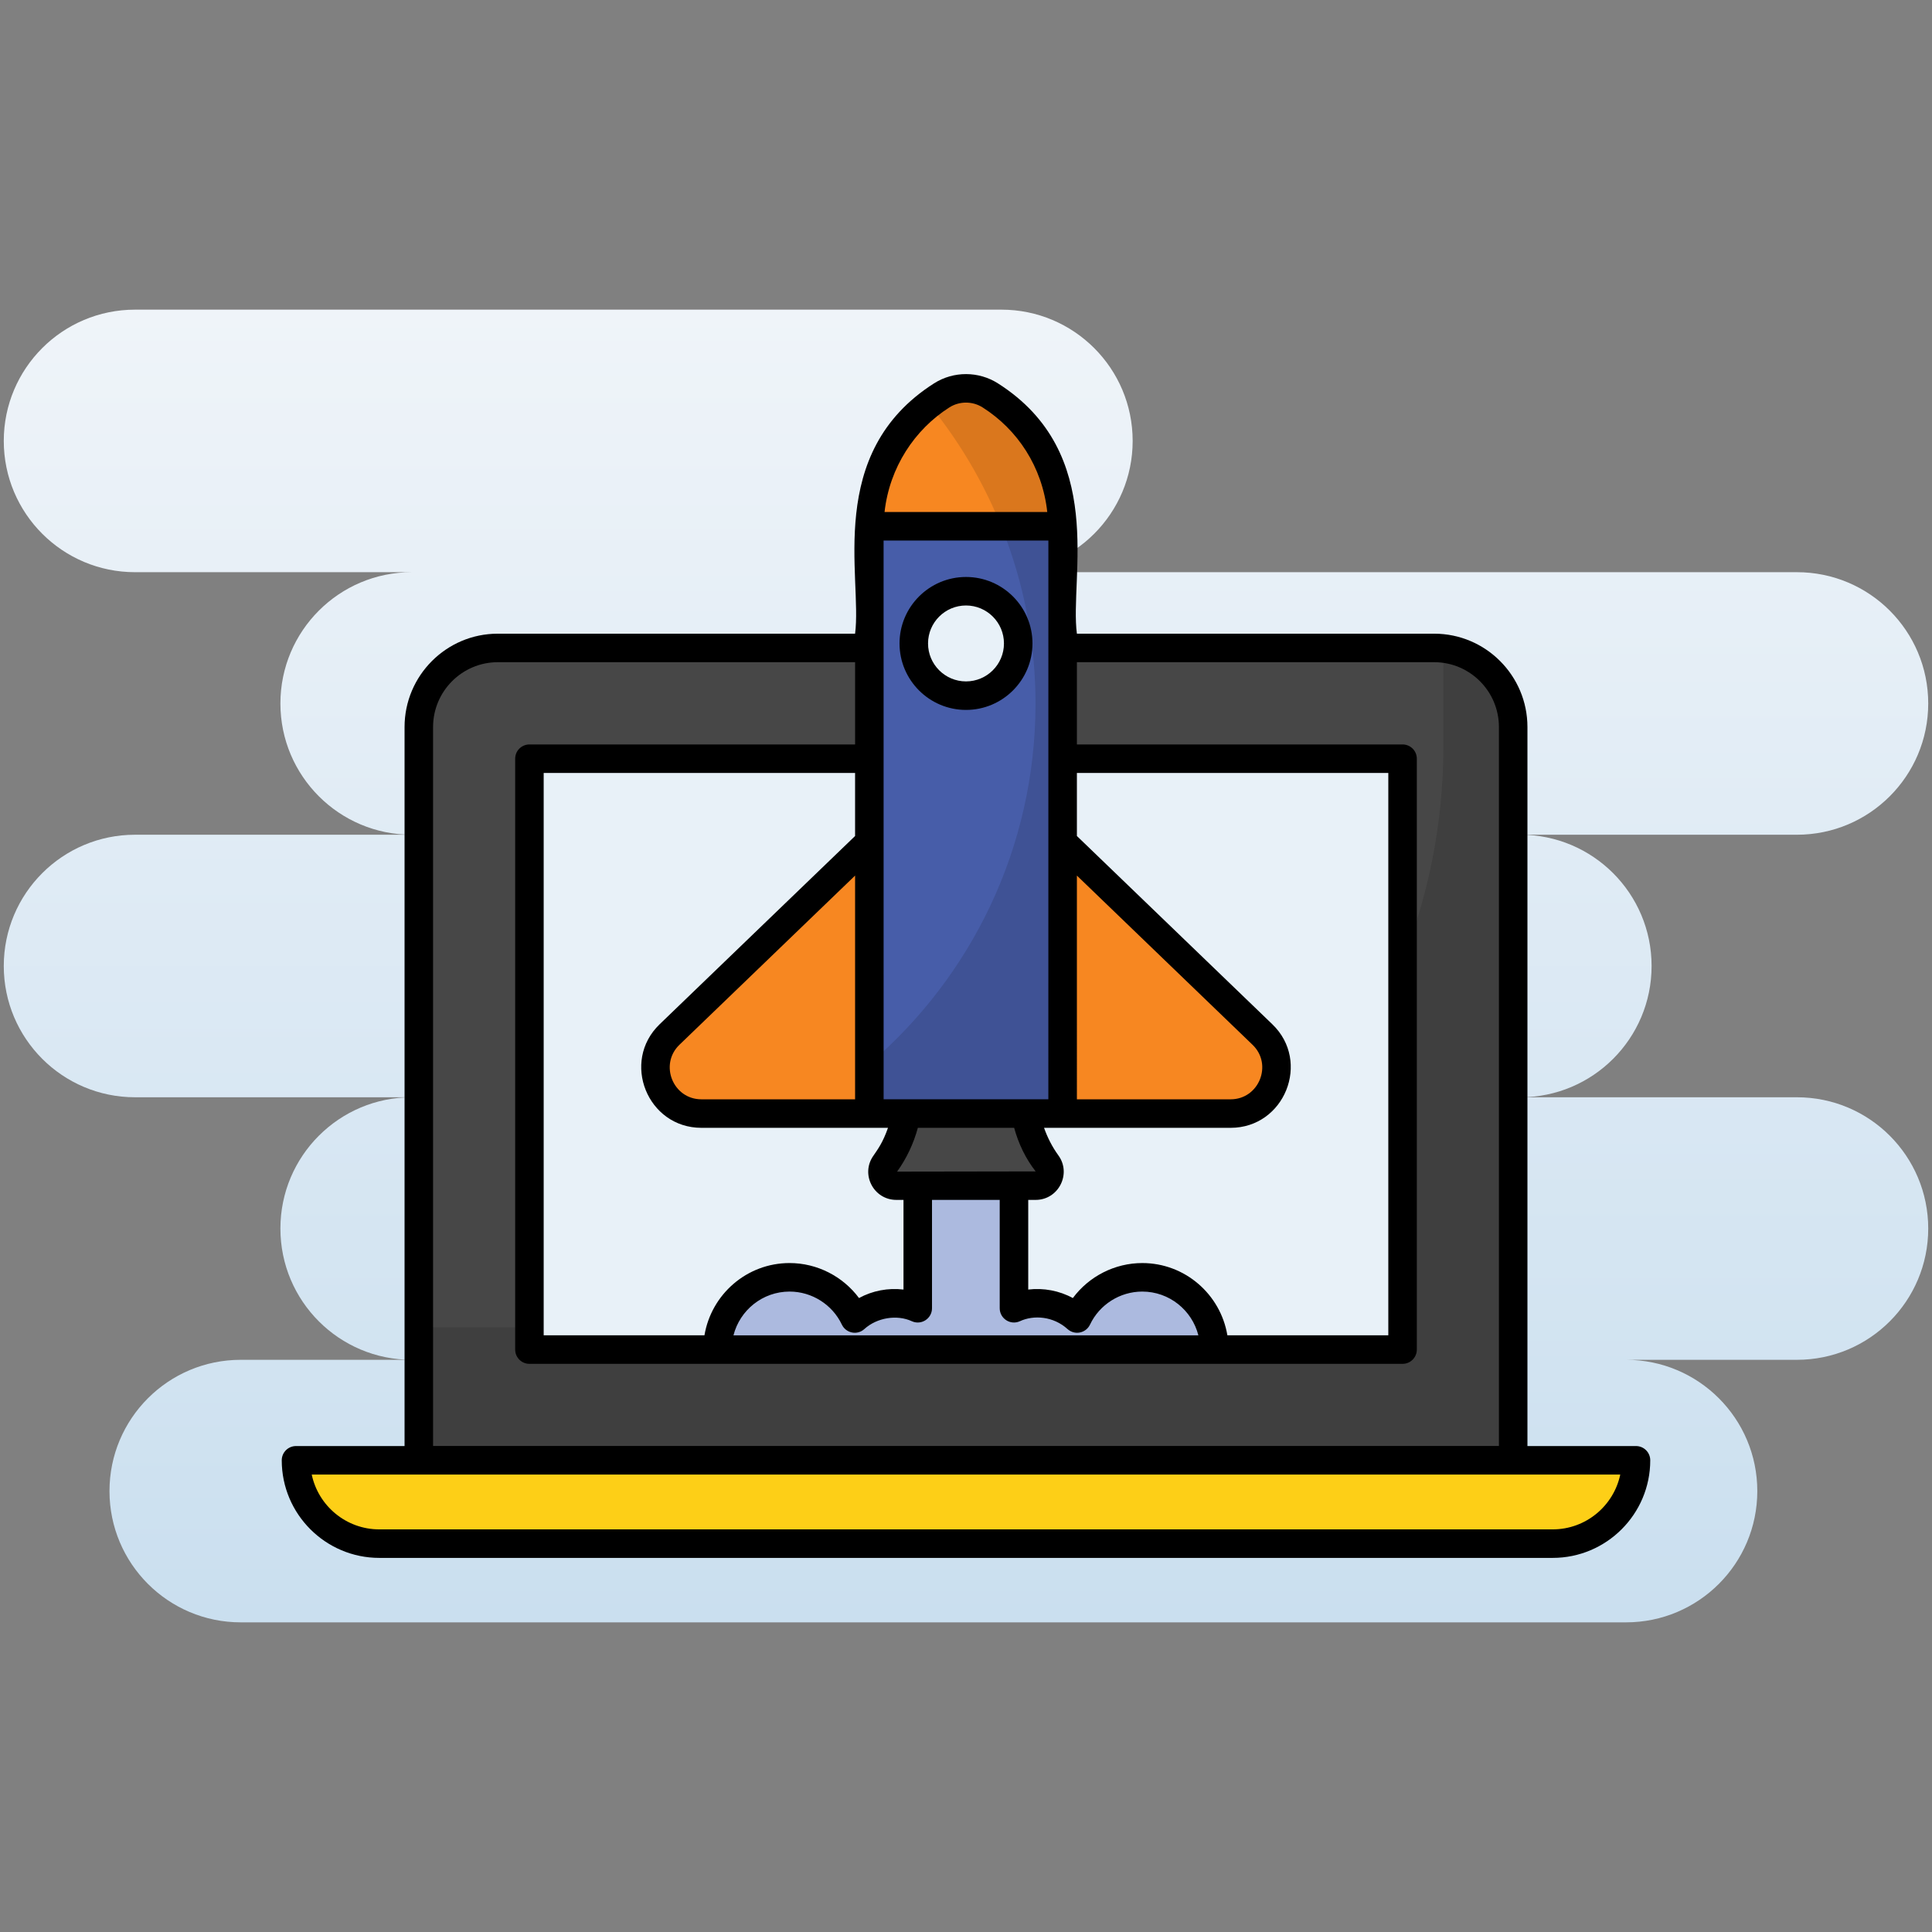 <?xml version="1.0" encoding="UTF-8"?>
<svg xmlns="http://www.w3.org/2000/svg" xmlns:xlink="http://www.w3.org/1999/xlink" height="512" viewBox="0 0 512 512" width="512">
  <rect x="0" y="0" width="512" height="512" fill="#808080" stroke="none"/>
  <linearGradient id="SVGID_1_" gradientUnits="userSpaceOnUse" x1="256" x2="256" y1="429.939" y2="82.061">
    <stop offset="0" stop-color="#cadfef"></stop>
    <stop offset="1" stop-color="#eff4f9"></stop>
  </linearGradient>
  <g id="_x39_6_Startup">
    <g>
      <path d="m476.212 290.788h-73.31c19.213 0 34.788-15.575 34.788-34.788 0-19.213-15.575-34.788-34.788-34.788h73.31c19.213 0 34.788-15.575 34.788-34.788s-15.575-34.788-34.788-34.788h-210.834c19.213 0 34.788-15.575 34.788-34.788s-15.575-34.788-34.788-34.788h-229.59c-19.213.001-34.788 15.576-34.788 34.789s15.575 34.788 34.788 34.788h73.31c-19.213 0-34.788 15.575-34.788 34.788s15.575 34.788 34.788 34.788h-73.31c-19.213-.001-34.788 15.574-34.788 34.787 0 19.212 15.575 34.788 34.788 34.788h73.31c-19.213 0-34.788 15.575-34.788 34.788s15.575 34.788 34.788 34.788h-45.296c-19.213 0-34.788 15.575-34.788 34.788s15.575 34.788 34.788 34.788h367.114c19.213 0 34.788-15.575 34.788-34.788s-15.575-34.788-34.788-34.788h45.296c19.213 0 34.788-15.575 34.788-34.788s-15.575-34.788-34.788-34.788z" fill="url(#SVGID_1_)"></path>
      <path d="m401.023 192.668v194.315h-290.05v-194.315c0-11.566 9.376-20.942 20.942-20.942h248.165c11.567-.001 20.943 9.376 20.943 20.942z" fill="#474747"></path>
      <path d="m401.025 192.655v194.343h-290.053v-35.266h117.517c85.068 0 154.034-68.966 154.034-154.034v-25.84c10.399 1.216 18.502 10.085 18.502 20.797z" opacity=".12"></path>
      <path d="m140.293 201.045h231.412v156.618h-231.412z" fill="#e8f1f8"></path>
      <path d="m321.845 357.663h-131.693c0-10.577 8.576-19.153 19.116-19.153 7.593 0 14.204 4.458 17.264 10.917 2.796-2.531 6.46-4.042 10.502-4.042 2.191 0 4.307.454 6.196 1.323v-48.545h25.5v48.545c1.889-.869 4.004-1.323 6.233-1.323 4.042 0 7.707 1.512 10.502 4.042 3.06-6.46 9.671-10.917 17.264-10.917 10.54.001 19.116 8.576 19.116 19.153z" fill="#acbadf"></path>
      <path d="m433.554 386.998c0 12.207-9.877 22.084-22.084 22.084h-310.943c-12.207 0-22.084-9.877-22.084-22.084z" fill="#fdcf17"></path>
      <path d="m274.465 314.21h-36.93c-2.979 0-4.706-3.375-2.963-5.791l.011-.015c4.055-5.62 6.238-12.374 6.238-19.304v-24.762h30.341v24.738c0 6.945 2.192 13.713 6.263 19.34 1.747 2.415.021 5.794-2.96 5.794z" fill="#474747"></path>
      <path d="m230.393 223.148v71.96h-44.508c-6.726 0-12.179-5.453-12.179-12.179 0-3.309 1.347-6.476 3.73-8.772z" fill="#f78721"></path>
      <path d="m281.603 223.148v71.96h44.508c6.726 0 12.179-5.453 12.179-12.179 0-3.309-1.347-6.476-3.73-8.772z" fill="#f78721"></path>
      <path d="m281.61 139.716v155.385h-51.224v-155.385c0-14.323 7.37-27.425 19.181-34.934 3.907-2.483 8.954-2.483 12.861 0 4.897 3.112 9.03 7.186 12.191 11.907 4.465 6.667 6.991 14.627 6.991 23.027z" fill="#475da9"></path>
      <path d="m281.601 139.467c-.05-8.307-2.561-16.177-6.981-22.778-3.161-4.721-7.294-8.794-12.191-11.906-3.907-2.483-8.955-2.483-12.861 0-11.743 7.465-19.088 20.46-19.173 34.684z" fill="#f78721"></path>
      <path d="m281.617 139.704v155.405h-51.224v-13.159c26.934-23.028 44.028-57.275 44.028-95.487 0-30.076-10.574-57.685-28.167-79.303 1.057-.852 2.173-1.645 3.319-2.379 3.906-2.467 8.958-2.467 12.865 0 4.876 3.114 9.017 7.197 12.189 11.896 4.465 6.666 6.99 14.627 6.99 23.027z" opacity=".12"></path>
      <circle cx="255.998" cy="170.519" fill="#e8f1f8" r="13.838"></circle>
      <path d="m433.556 383.219h-28.769v-190.542c0-13.643-11.082-24.744-24.707-24.744h-94.692c-2.003-14.919 8.175-47.83-20.933-66.34-5.079-3.233-11.724-3.304-16.919 0-29.041 18.492-18.978 51.456-20.929 66.34h-94.687c-13.624 0-24.707 11.101-24.707 24.744v190.542h-28.769c-2.088 0-3.778 1.69-3.778 3.778 0 14.259 11.603 25.862 25.862 25.862h310.94c14.263 0 25.865-11.603 25.865-25.862 0-2.089-1.689-3.778-3.777-3.778zm-148.168-151.182 46.551 44.843c5.41 5.191 1.739 14.451-5.829 14.451h-40.722zm40.722 66.849c14.33 0 21.365-17.566 11.068-27.448l-51.789-49.888v-16.71h82.528v149.034h-42.649c-1.808-10.847-11.221-19.151-22.554-19.151-7.305 0-14.137 3.534-18.398 9.278-3.56-1.959-7.81-2.748-11.824-2.254v-23.762h1.963c6.076 0 9.555-6.923 6.043-11.772-1.653-2.277-2.902-4.742-3.818-7.334 67.74.01 44.376.007 49.43.007zm-79.119 47.813v-28.713h17.944v28.713c0 2.732 2.832 4.588 5.36 3.431 3.66-1.691 8.841-1.33 12.617 2.088 1.925 1.733 4.886 1.061 5.951-1.184 2.516-5.316 7.954-8.755 13.849-8.755 7.157 0 13.185 4.94 14.868 11.595h-123.201c1.686-6.655 7.714-11.595 14.871-11.595 5.892 0 11.33 3.438 13.853 8.758 1.071 2.249 4.046 2.91 5.951 1.181 3.387-3.073 8.681-3.877 12.577-2.088 2.519 1.161 5.36-.697 5.36-3.431zm-9.249-36.21c2.544-3.542 4.363-7.443 5.5-11.61h25.519c1.153 4.209 3.022 8.131 5.692 11.551-.378.001-39.18.063-36.711.059zm13.849-202.521c2.671-1.697 6.132-1.701 8.81 0 9.257 5.881 15.816 15.705 17.137 27.721h-43.122c1.319-11.867 8.014-21.889 17.175-27.721zm-17.428 35.277h43.669c0 11.222.003-36.467-.007 148.079h-43.655c.001-3.647-.007-128.868-.007-148.079zm1.167 155.634c-1.326 3.796-2.61 5.565-3.834 7.345-3.538 4.912-.006 11.761 6.05 11.761h1.889v23.762c-4.058-.498-8.245.306-11.787 2.25-4.268-5.74-11.097-9.275-18.398-9.275-11.337 0-20.75 8.304-22.558 19.151h-42.609v-149.033h82.525v16.71l-51.789 49.884c-10.304 9.924-3.233 27.452 11.068 27.452 5.055 0-18.315.003 49.443-.007zm-8.722-66.842v59.293h-40.722c-7.548 0-11.24-9.238-5.829-14.454zm-111.839-39.36c0-9.478 7.696-17.188 17.151-17.188h94.688v21.796h-86.302c-2.088 0-3.778 1.69-3.778 3.778v156.59c0 2.088 1.69 3.778 3.778 3.778h231.389c2.088 0 3.778-1.69 3.778-3.778v-156.59c0-2.088-1.69-3.778-3.778-3.778h-86.306v-21.796h94.692c9.456 0 17.151 7.71 17.151 17.188v190.512h-282.463zm296.699 212.625h-310.94c-8.799 0-16.17-6.238-17.915-14.528h346.773c-1.744 8.29-9.115 14.528-17.918 14.528z"></path>
      <path d="m256 188.136c9.714 0 17.616-7.902 17.616-17.616s-7.902-17.616-17.616-17.616-17.616 7.902-17.616 17.616 7.902 17.616 17.616 17.616zm0-27.677c5.549 0 10.061 4.512 10.061 10.061s-4.512 10.06-10.061 10.06-10.061-4.512-10.061-10.061 4.512-10.06 10.061-10.06z"></path>
    </g>
  </g>
</svg>

